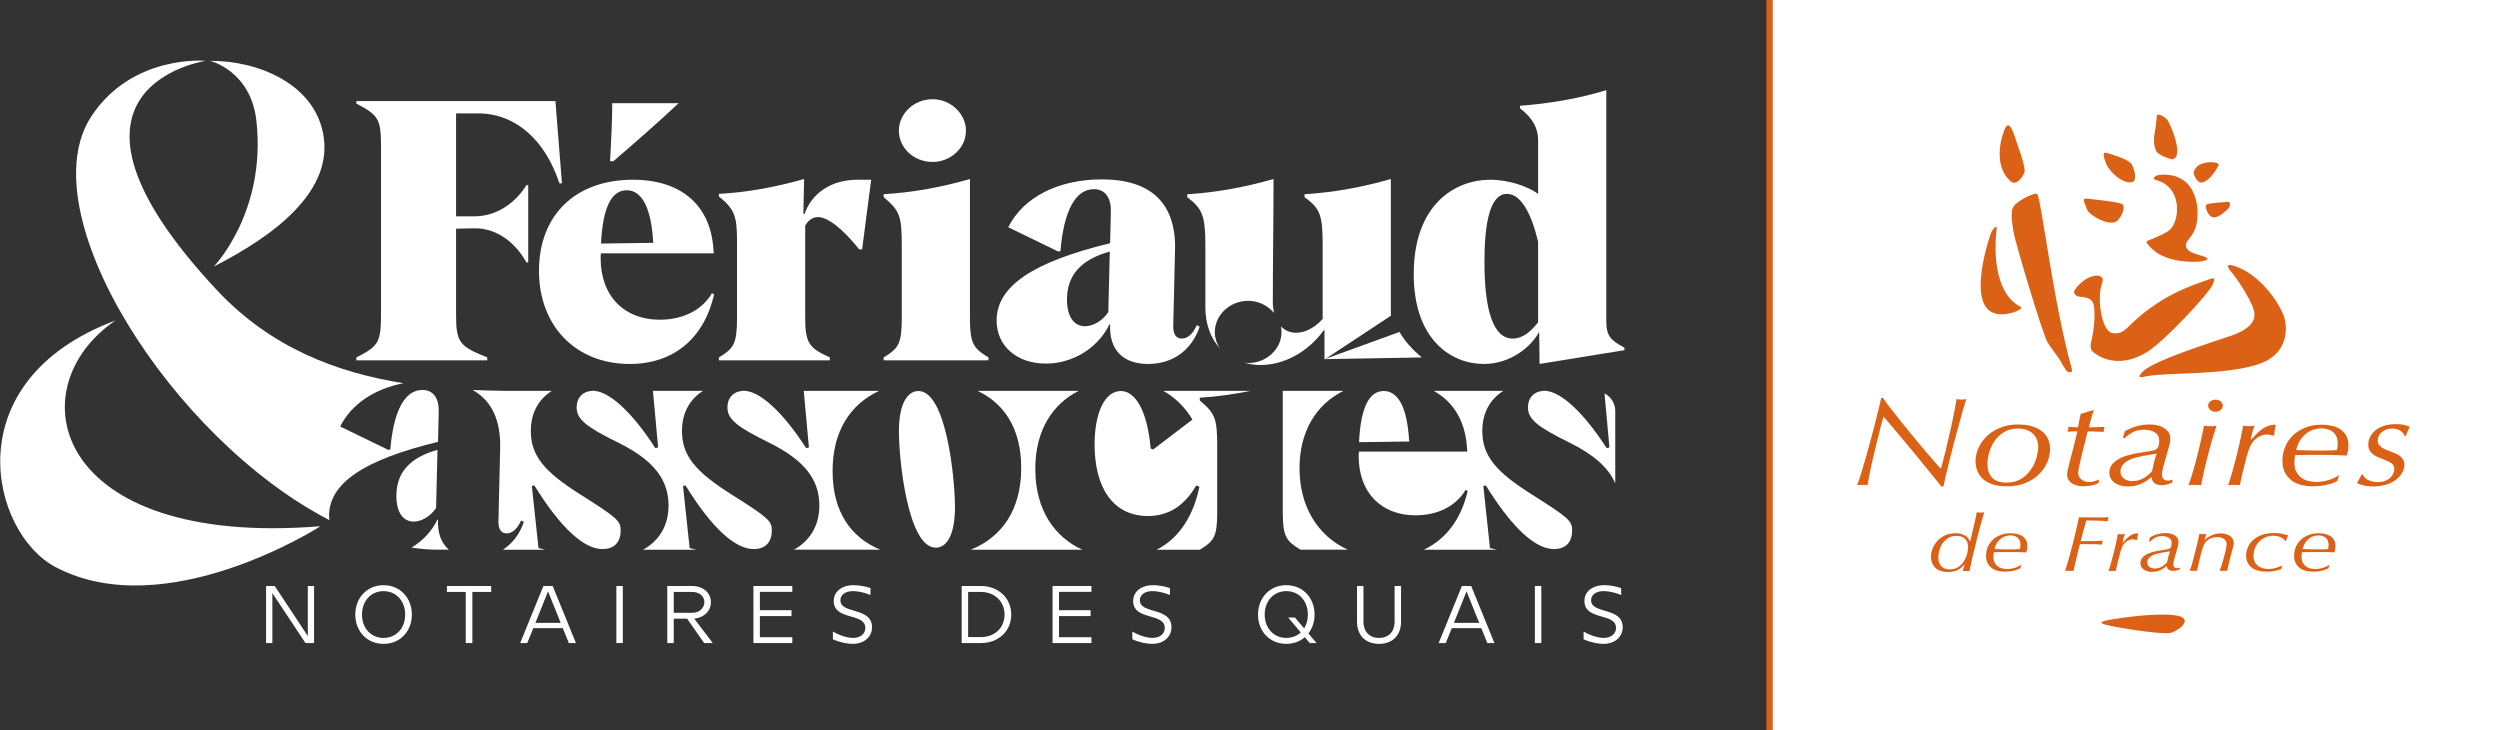 <svg width="580" height="169.45" version="1.1" viewBox="0 0 580 169.45" xmlns="http://www.w3.org/2000/svg"><rect x="0" y="0" width="580" height="169.45" fill="#333333" stroke="none"/><defs><clipPath id="clipPath4262"><path d="m0 0h2500.2v10008h-2500.2z"/></clipPath></defs><path transform="translate(671.28 -504.85)" d="m-260.73 504.85h169.45v169.45h-169.45z" fill="#fff"/><g transform="matrix(.743 0 0 -.743 410.55 169.45)"><path d="m0 0v228.07" fill="none" stroke="#db6116" stroke-miterlimit="10" stroke-width="1.966"/></g><g transform="matrix(.743 0 0 -.743 -1018.6 214.87)"><g clip-path="url(#clipPath4262)"><g transform="translate(1998.6 232.69)"><path d="m0 0c-5.1 4.78-3.091 12.889-1.693 16.202 0.881 2.094 1.96 1.377 3.149-2.411 0.725-2.316 3.689-9.855 2.943-11.331-0.746-1.48-2.55-4.194-4.399-2.46" fill="#db6116"/></g><g transform="translate(2018.8 198.7)"><path d="m0 0c-0.542-0.812-0.135-1.623 0.947-2.029 1.078-0.406 4.05 0.139 4.862-2.431 0.812-2.567 0-9.187-0.676-11.619-0.677-2.431 0.315-3.173 0.947-3.648 2.701-2.021 8.375-4.457 16.21 0.139 5.3 3.104 19.587 18.37 20.805 21.343 0.984 2.406 0.152 1.972-1.619 1.353-5.404-1.894-15.144-4.985-24.996-14.861-1.763-1.772-3.115-2.013-4.727-1.759-3.529 0.565-4.87 11.073-3.341 15.275 0.566 1.554 0.234 2.095-0.41 2.431-0.467 0.25-0.93 0.447-2.599-8e-3 -3.296-0.894-5.403-4.186-5.403-4.186" fill="#db6116"/></g><g transform="translate(2036.6 237.8)"><path d="m0 0c-0.82 1.55-5.571 3.001-7.859 3.64-1.693 0.476-0.734-1.853-0.176-3.32 1.033-2.743 5.465-6.535 8.142-5.785 1.513 0.423 0.856 3.641-0.107 5.465" fill="#db6116"/></g><g transform="translate(2033.3 225.61)"><path d="m0 0c-2.116 0.726-8.544 1.263-10.659 1.554-1.956 0.27-0.594-1.611-0.029-3.399 0.549-1.713 6.904-5.456 9.327-3.603 1.365 1.045 3.095 4.854 1.361 5.448" fill="#db6116"/></g><g transform="translate(2060.1 225.43)"><path d="m0 0c1.246 0.422 5.083 0.594 6.342 0.73 1.164 0.123 0.943-1.517 0.115-2.276-1.714-1.57-3.977-3.443-5.481-2.136-0.849 0.738-1.997 3.333-0.976 3.682" fill="#db6116"/></g><g transform="translate(2048.9 239.48)"><path d="M 0,0 C 0.692,-0.135 1.574,0.418 1.763,1.484 2.357,4.866 -0.017,10.011 -0.947,11.832 -1.73,13.365 -4.46,14.5 -4.51,13.549 -4.764,8.658 -6.228,5.977 -4.723,2.615 -4.039,1.091 0,0 0,0" fill="#db6116"/></g><g transform="translate(1999.5 191.62)"><path d="m0 0c1.328 0.381 3.156 1.398 2.415 1.75-6.072 2.85-8.946 12.209-7.54 24.524 0.156 1.337-1.303-0.221-1.828-1.644-0.369-1.004-10.27-29.591 6.953-24.63" fill="#db6116"/></g><g transform="translate(2067.8 204.08)"><path d="m0 0c1.959-2.259 6.924-9.88 7.088-12.811 0.209-3.731-3.784-5.408-5.809-6.351-2.029-0.947-24.86-7.703-28.911-11.618-2.824-2.73 0.095-1.718 1.439-1.521 6.133 1.119 24.274 0.23 34.494 3.682 9.999 3.378 8.954 12.073 7.97 14.996-1.086 3.23-6.764 12.807-15.398 15.673-3.005 0.996-2.21-0.513-0.873-2.05" fill="#db6116"/></g><g transform="translate(2043 211.4)"><path d="m0 0c-1.021 0.968-2.296 2.267-1.644 2.546 1.312 0.566 5.887 2.267 7.236 3.616 3.062 3.07 3.771 13.369-4.567 15.443-1.058 0.262-0.611 1.492 1.664 1.627 11.623 0.685 12.377-11.532 10.848-16.369-1.144-3.624-3.792-4.379-2.866-6.457 0.882-1.976 5.186-2.222 6.412-3.202 0.529-0.422-0.562-0.877-2.091-1.07-1.529-0.189-10.319-0.57-14.992 3.866" fill="#db6116"/></g><g transform="translate(2016.5 173.15)"><path d="m0 0c-0.685 0.34-1.722 2.775-2.796 4.272-0.787 1.094-2.636 3.595-3.456 4.936-1.517 2.476-9.942 30.739-10.573 34.272-0.558 3.104-0.98 6.543-0.062 8.048 1.112 1.816 6.986 4.751 7.482 3.849 1.39-2.513 4.891-33.534 10.823-54.824 0.25-0.893-0.939-0.791-1.418-0.553" fill="#db6116"/></g><g transform="translate(2055.9 235.1)"><path d="m0 0c-0.14 0.701 0.926 2.3 1.984 2.735 1.558 0.643 2.804 0.733 3.583 0.709 1.484-0.054 2.566-0.345 2.14-1.12-0.484-0.881-2.484-4.472-4.837-5.153-1.78-0.516-2.767 2.3-2.87 2.829" fill="#db6116"/></g><g transform="translate(1961 162.02)"><path d="m0 0c0.963-1.259 2.05-2.644 3.263-4.153 1.214-1.509 2.485-3.071 3.809-4.686 1.324-1.611 2.587-3.124 3.783-4.526 1.198-1.406 2.255-2.632 3.17-3.681 0.914-1.05 1.561-1.759 1.939-2.124 0.127 0.418 0.315 1.095 0.566 2.025 0.254 0.931 0.529 2.021 0.827 3.268 0.3 1.246 0.624 2.599 0.972 4.054 0.345 1.46 0.677 2.919 0.992 4.391 0.316 1.468 0.607 2.894 0.878 4.272 0.266 1.377 0.479 2.615 0.635 3.718 0.222-0.049 0.48-0.09 0.779-0.115 0.304-0.028 0.595-0.041 0.877-0.041 0.316 0 0.566 0.013 0.759 0.041 0.188 0.025 0.41 0.066 0.66 0.115-0.283-0.84-0.648-2.013-1.087-3.521-0.442-1.509-0.905-3.178-1.393-5.002-0.492-1.82-0.997-3.718-1.517-5.686-0.521-1.968-0.993-3.825-1.419-5.571-0.426-1.747-0.795-3.292-1.111-4.645s-0.52-2.304-0.615-2.854h-0.664c-0.25 0.316-0.824 1.029-1.726 2.144-0.898 1.116-1.96 2.427-3.189 3.936-1.23 1.513-2.55 3.116-3.952 4.825-1.403 1.706-2.735 3.305-3.997 4.801-1.263 1.496-2.366 2.8-3.309 3.919-0.947 1.111-1.578 1.841-1.894 2.185-0.221-0.762-0.488-1.746-0.803-2.956-0.316-1.205-0.648-2.504-0.992-3.894-0.349-1.394-0.693-2.825-1.042-4.292-0.348-1.472-0.668-2.874-0.971-4.211-0.3-1.34-0.55-2.542-0.755-3.603-0.204-1.062-0.34-1.87-0.401-2.419-0.255 0.025-0.505 0.037-0.759 0.037h-1.681c-0.299 0-0.574-0.012-0.824-0.037 0.345 0.836 0.754 2.017 1.23 3.542 0.472 1.521 0.968 3.202 1.488 5.038 0.521 1.837 1.041 3.727 1.562 5.67 0.521 1.939 1 3.776 1.443 5.51 0.439 1.73 0.82 3.259 1.136 4.583 0.315 1.329 0.533 2.28 0.66 2.858h0.57c0.438-0.685 1.14-1.656 2.103-2.915" fill="#db6116"/></g><g transform="translate(1988.7 149.32)"><path d="m0 0c0.615 1.365 1.492 2.595 2.624 3.681 1.135 1.091 2.525 1.972 4.165 2.641 1.64 0.668 3.472 1.004 5.489 1.004 1.862 0 3.44-0.217 4.735-0.652 1.292-0.43 2.333-1.004 3.12-1.709 0.791-0.714 1.357-1.526 1.706-2.444 0.348-0.918 0.52-1.877 0.52-2.874 0-1.447-0.316-2.869-0.947-4.276-0.631-1.402-1.529-2.656-2.697-3.759-1.165-1.103-2.57-1.976-4.211-2.62-1.639-0.643-3.488-0.963-5.538-0.963-1.956 0-3.571 0.238-4.85 0.709-1.279 0.472-2.287 1.095-3.03 1.87-0.742 0.775-1.258 1.627-1.562 2.558-0.299 0.935-0.446 1.82-0.446 2.66 0 1.419 0.307 2.809 0.922 4.174m4.198-9.204c0.935-1.078 2.472-1.615 4.624-1.615 1.8 0 3.317 0.402 4.551 1.201 1.234 0.8 2.242 1.779 3.034 2.931 0.791 1.156 1.361 2.374 1.709 3.661 0.344 1.288 0.521 2.415 0.521 3.387 0 0.811-0.136 1.566-0.402 2.263-0.271 0.692-0.672 1.299-1.209 1.808-0.537 0.512-1.201 0.914-1.993 1.201-0.791 0.291-1.693 0.434-2.701 0.434-1.71 0-3.169-0.381-4.387-1.14-1.217-0.762-2.206-1.701-2.964-2.816s-1.312-2.32-1.66-3.62c-0.349-1.299-0.521-2.501-0.521-3.603 0-1.652 0.468-3.018 1.398-4.092" fill="#db6116"/></g><g transform="translate(2023.9 158.48)"><path d="m0 0c-0.238-0.898-0.48-1.804-0.734-2.726 0.726 0 1.521 0.02 2.39 0.057 0.865 0.041 1.71 0.074 2.53 0.098-0.189-0.537-0.283-1.061-0.283-1.57-0.82 0.025-1.681 0.058-2.579 0.099-0.898 0.037-1.709 0.057-2.435 0.057l-1.845-7.412c-0.094-0.422-0.205-0.885-0.332-1.402-0.127-0.513-0.246-1.017-0.357-1.517-0.11-0.5-0.205-0.98-0.283-1.439-0.077-0.459-0.118-0.844-0.118-1.16 0-0.529 0.11-0.976 0.332-1.341 0.221-0.369 0.496-0.664 0.828-0.889 0.332-0.222 0.693-0.386 1.086-0.492 0.398-0.107 0.767-0.156 1.115-0.156 0.533 0 1.07 0.07 1.607 0.213 0.533 0.148 1.042 0.336 1.513 0.574l-0.094-1.025c-0.632-0.418-1.394-0.709-2.296-0.865-0.898-0.156-1.742-0.238-2.529-0.238-0.599 0-1.206 0.074-1.812 0.218-0.611 0.143-1.152 0.361-1.62 0.652-0.467 0.287-0.849 0.664-1.144 1.123-0.299 0.459-0.446 0.992-0.446 1.595 0 0.524 0.069 1.078 0.213 1.656 0.139 0.578 0.291 1.197 0.446 1.853 0.345 1.34 0.628 2.431 0.845 3.271 0.221 0.841 0.418 1.595 0.59 2.267 0.173 0.669 0.337 1.341 0.493 2.009 0.159 0.673 0.36 1.505 0.614 2.505-0.443 0-0.934-8e-3 -1.484-0.025-0.549-0.02-1.09-0.045-1.623-0.081 0.094 0.209 0.164 0.418 0.209 0.623 0.049 0.209 0.074 0.508 0.074 0.897 0.496-0.024 1.021-0.057 1.566-0.098 0.545-0.037 1.021-0.057 1.426-0.057l0.849 4.19 4.116 1.262c-0.316-0.922-0.59-1.828-0.828-2.726" fill="#db6116"/></g><g transform="translate(2038.1 156.11)"><path d="m0 0c1.242 0.357 2.574 0.533 3.993 0.533 1.98 0 3.562-0.406 4.743-1.222 1.181-0.811 1.775-1.861 1.775-3.148 0-0.549-0.073-1.115-0.217-1.694-0.139-0.573-0.258-1.037-0.353-1.377l-1.369-4.8c-0.25-0.841-0.426-1.534-0.521-2.087-0.094-0.549-0.139-1.021-0.139-1.414 0-0.476 0.148-0.886 0.447-1.243 0.299-0.352 0.766-0.529 1.394-0.529 0.283 0 0.529 0.029 0.734 0.091 0.204 0.061 0.385 0.143 0.541 0.242l0.238-0.837c-0.537-0.291-1.087-0.516-1.657-0.672-0.566-0.16-1.176-0.242-1.84-0.242-0.976 0-1.722 0.221-2.243 0.656-0.521 0.434-0.812 1.062-0.873 1.882-0.947-0.841-2.026-1.546-3.235-2.108-1.213-0.565-2.591-0.848-4.136-0.848-0.693 0-1.382 0.078-2.079 0.237-0.693 0.156-1.311 0.411-1.865 0.767-0.549 0.353-1 0.8-1.345 1.341-0.344 0.537-0.52 1.148-0.52 1.832 0 1.259 0.393 2.28 1.184 3.071 0.787 0.787 1.735 1.41 2.842 1.869 1.102 0.46 2.238 0.8 3.406 1.025 1.169 0.222 2.116 0.402 2.841 0.533 0.631 0.103 1.308 0.201 2.034 0.295 0.725 0.09 1.311 0.213 1.754 0.373 0.66 0.234 1.078 0.644 1.255 1.222 0.172 0.578 0.258 1.14 0.258 1.693 0 1.181-0.455 2.054-1.373 2.62-0.915 0.562-2.038 0.844-3.362 0.844-1.328 0-2.456-0.241-3.39-0.725-0.931-0.484-1.825-1.107-2.677-1.866h-0.566l0.66 2.128c1.197 0.685 2.419 1.201 3.661 1.558m-3.956-16.374c0.738-0.512 1.595-0.767 2.57-0.767 1.32 0 2.501 0.304 3.538 0.907 1.037 0.602 1.919 1.336 2.644 2.201 0.189 0.914 0.394 1.824 0.611 2.73 0.221 0.902 0.488 1.813 0.804 2.731-0.722-0.131-1.431-0.25-2.124-0.353-0.693-0.106-1.398-0.221-2.124-0.352-0.787-0.16-1.594-0.349-2.431-0.57-0.832-0.226-1.586-0.525-2.262-0.906-0.677-0.382-1.234-0.845-1.673-1.394-0.443-0.55-0.66-1.218-0.66-2.005 0-0.972 0.369-1.709 1.107-2.222" fill="#db6116"/></g><g transform="translate(2062.4 154.31)"><path d="m0 0c-0.271-0.882-0.57-1.882-0.898-3.013-0.332-1.128-0.664-2.329-0.992-3.604-0.332-1.275-0.648-2.525-0.947-3.759s-0.57-2.403-0.804-3.505c-0.237-1.103-0.405-2.009-0.496-2.718-0.348 0.037-0.713 0.053-1.09 0.053h-2.103c-0.304 0-0.578-0.016-0.828-0.053 0.344 0.84 0.709 1.865 1.086 3.07 0.377 1.21 0.742 2.468 1.087 3.78 0.348 1.316 0.68 2.616 0.996 3.899 0.315 1.287 0.59 2.468 0.828 3.546 0.233 1.078 0.43 1.996 0.59 2.759 0.156 0.758 0.25 1.259 0.283 1.492 0.631-0.102 1.291-0.155 1.988-0.155 0.787 0 1.435 0.053 1.94 0.155-0.161-0.418-0.374-1.07-0.64-1.947m-1.312 9.54c0.447 0.369 0.984 0.553 1.619 0.553 0.631 0 1.169-0.184 1.615-0.553 0.443-0.365 0.665-0.812 0.665-1.337s-0.222-0.967-0.665-1.336c-0.446-0.369-0.984-0.55-1.615-0.55-0.635 0-1.172 0.181-1.619 0.55-0.443 0.369-0.664 0.811-0.664 1.336s0.221 0.972 0.664 1.337" fill="#db6116"/></g><g transform="translate(2079.8 153.39)"><path d="m0 0c-0.315 0.078-0.66 0.119-1.041 0.119-1.103 0-2.181-0.39-3.239-1.16-1.057-0.775-1.853-1.948-2.39-3.526-0.061-0.102-0.164-0.406-0.308-0.902-0.143-0.5-0.307-1.099-0.496-1.791-0.188-0.697-0.385-1.46-0.59-2.284-0.205-0.828-0.402-1.636-0.594-2.423-0.189-0.787-0.353-1.512-0.496-2.181-0.14-0.672-0.242-1.176-0.308-1.517-0.25 0.033-0.52 0.054-0.803 0.054h-1.964c-0.328 0-0.635-0.021-0.918-0.054 0.188 0.447 0.422 1.136 0.705 2.071 0.287 0.93 0.586 1.976 0.901 3.132 0.316 1.156 0.64 2.378 0.968 3.665 0.332 1.287 0.632 2.533 0.898 3.743 0.271 1.209 0.512 2.333 0.734 3.37 0.221 1.037 0.381 1.898 0.475 2.582 0.251-0.053 0.542-0.09 0.874-0.118 0.332-0.025 0.655-0.037 0.971-0.037 0.693 0 1.275 0.049 1.751 0.155-0.066-0.159-0.152-0.389-0.263-0.692-0.11-0.304-0.229-0.652-0.352-1.046-0.127-0.393-0.246-0.812-0.357-1.246-0.111-0.435-0.197-0.861-0.258-1.283h0.233c0.505 0.525 1.017 1.062 1.538 1.615 0.52 0.549 1.074 1.041 1.656 1.476 0.582 0.434 1.238 0.787 1.964 1.066 0.726 0.275 1.545 0.397 2.459 0.373-0.159-0.66-0.278-1.234-0.356-1.718-0.078-0.488-0.115-0.984-0.115-1.484l-0.426-0.197c-0.254 0.082-0.537 0.16-0.853 0.238" fill="#db6116"/></g><g transform="translate(2097 137.72)"><path d="m0 0c-1.308-0.25-2.636-0.373-3.989-0.373-1.009 0-2.062 0.111-3.165 0.336-1.103 0.221-2.116 0.644-3.046 1.259-0.931 0.619-1.693 1.447-2.292 2.484-0.598 1.041-0.898 2.349-0.898 3.928 0 1.549 0.291 3.009 0.878 4.374 0.582 1.369 1.406 2.558 2.48 3.57 1.07 1.013 2.357 1.812 3.854 2.407 1.496 0.59 3.144 0.885 4.94 0.885 1.131 0 2.205-0.11 3.214-0.336 1.004-0.221 1.906-0.59 2.693-1.103 0.788-0.512 1.407-1.18 1.866-2.008 0.459-0.824 0.684-1.829 0.684-3.009 0-0.738-0.061-1.37-0.188-1.894-0.123-0.525-0.234-0.956-0.328-1.3-0.661 0.029-1.255 0.057-1.788 0.086-0.537 0.029-1.061 0.049-1.578 0.061-0.521 0.017-1.062 0.029-1.628 0.041-0.565 0.017-1.209 0.025-1.931 0.025h-4.944c-0.75 0-1.504-0.012-2.259-0.028-0.754-0.017-1.414-0.025-1.975-0.025-0.075-0.263-0.132-0.578-0.185-0.947s-0.078-0.812-0.078-1.337c0-1.287 0.234-2.324 0.705-3.115 0.472-0.787 1.041-1.402 1.718-1.849s1.414-0.75 2.214-0.906c0.799-0.16 1.529-0.238 2.189-0.238 0.91 0 1.734 0.078 2.472 0.23 0.738 0.151 1.398 0.332 1.98 0.537 0.578 0.204 1.082 0.426 1.505 0.668 0.422 0.242 0.775 0.442 1.057 0.594h0.144l-0.615-1.775c-1.164-0.578-2.398-0.992-3.706-1.242m-3.325 17.423c-0.775-0.196-1.533-0.549-2.271-1.058-0.742-0.508-1.427-1.197-2.058-2.07-0.632-0.873-1.119-1.988-1.468-3.341 0.98-0.053 2.05-0.094 3.218-0.119 1.165-0.029 2.239-0.041 3.215-0.041h1.516c0.787 0 1.624 8e-3 2.505 0.021 0.881 0.012 1.64 0.057 2.272 0.139 0.057 0.234 0.114 0.513 0.171 0.84 0.062 0.324 0.091 0.751 0.091 1.271 0 0.857-0.148 1.587-0.439 2.19-0.291 0.598-0.684 1.078-1.173 1.447-0.487 0.365-1.032 0.623-1.631 0.779-0.599 0.155-1.213 0.238-1.845 0.238-0.631 0-1.332-0.099-2.103-0.296" fill="#db6116"/></g><g transform="translate(2120.3 154.78)"><path d="m0 0c-0.713 0.406-1.525 0.611-2.439 0.611-0.697 0-1.32-0.111-1.874-0.332-0.553-0.226-1.029-0.513-1.422-0.865-0.394-0.353-0.697-0.755-0.902-1.197-0.205-0.447-0.308-0.89-0.308-1.333 0-0.471 0.111-0.885 0.332-1.238 0.222-0.352 0.521-0.66 0.902-0.922 0.378-0.263 0.812-0.496 1.3-0.705 0.492-0.213 1.004-0.406 1.541-0.591 0.504-0.184 1.009-0.385 1.517-0.606 0.504-0.226 0.963-0.492 1.374-0.808 0.409-0.312 0.741-0.693 0.992-1.136 0.254-0.446 0.381-0.983 0.381-1.611 0-0.914-0.254-1.783-0.759-2.607-0.504-0.824-1.193-1.55-2.062-2.181-0.865-0.627-1.894-1.111-3.078-1.451-1.185-0.34-2.469-0.509-3.858-0.509-0.98 0-1.87 0.082-2.673 0.246-0.804 0.168-1.615 0.443-2.435 0.829 0.344 0.483 0.647 0.971 0.897 1.471 0.255 0.496 0.46 0.89 0.616 1.181h0.332c0.348-0.787 0.955-1.378 1.82-1.771 0.865-0.398 1.82-0.59 2.861-0.59 0.923 0 1.706 0.126 2.358 0.389 0.651 0.262 1.184 0.59 1.594 0.984 0.414 0.389 0.726 0.828 0.931 1.312 0.205 0.483 0.307 0.934 0.307 1.353 0 0.84-0.315 1.467-0.947 1.885-0.635 0.419-1.586 0.865-2.853 1.333-0.508 0.184-1.021 0.393-1.546 0.631-0.52 0.234-0.992 0.521-1.401 0.861-0.411 0.34-0.747 0.754-0.997 1.238-0.254 0.484-0.381 1.078-0.381 1.784 0 0.68 0.156 1.385 0.471 2.119 0.32 0.734 0.816 1.414 1.497 2.041 0.676 0.628 1.57 1.144 2.677 1.55 1.103 0.406 2.447 0.607 4.026 0.607 0.852 0 1.594-0.062 2.23-0.184 0.631-0.123 1.324-0.337 2.078-0.64-0.471-0.91-0.779-1.55-0.922-1.915-0.139-0.368-0.242-0.684-0.308-0.947h-0.422c-0.254 0.734-0.734 1.308-1.447 1.714" fill="#db6116"/></g><g transform="translate(1983.6 112.18)"><path d="m0 0c-0.316-0.295-0.681-0.566-1.091-0.812-0.414-0.246-0.897-0.438-1.447-0.582-0.553-0.135-1.18-0.209-1.89-0.209-0.885 0-1.664 0.123-2.332 0.361-0.669 0.237-1.226 0.578-1.669 1.021-0.443 0.446-0.771 0.955-0.988 1.533-0.217 0.574-0.324 1.18-0.324 1.824 0 0.771 0.156 1.591 0.471 2.456 0.316 0.861 0.792 1.66 1.432 2.39 0.639 0.734 1.442 1.336 2.406 1.816 0.963 0.475 2.095 0.713 3.394 0.713 0.788 0 1.443-0.09 1.964-0.274 0.521-0.181 0.955-0.402 1.3-0.656 0.344-0.259 0.607-0.525 0.783-0.808s0.315-0.521 0.414-0.721h0.119c0.352 1.578 0.717 3.136 1.09 4.681 0.373 1.542 0.689 2.985 0.947 4.333 0.291-0.069 0.685-0.106 1.177-0.106 0.475 0 0.857 0.037 1.152 0.106-0.431-1.463-0.808-2.758-1.119-3.882-0.316-1.127-0.603-2.201-0.857-3.23-0.259-1.025-0.513-2.067-0.767-3.116-0.258-1.054-0.545-2.23-0.857-3.526-0.16-0.606-0.324-1.328-0.504-2.156-0.176-0.832-0.345-1.648-0.5-2.456-0.139 0.017-0.275 0.025-0.414 0.025h-1.226c-0.168 0-0.328-8e-3 -0.488-0.025l0.652 2.136c-0.238-0.262-0.513-0.541-0.828-0.836m-6.506 0.197c0.619-0.64 1.5-0.96 2.644-0.96 1.119 0 2.046 0.267 2.776 0.796 0.725 0.533 1.312 1.172 1.754 1.918 0.443 0.747 0.754 1.521 0.931 2.317 0.176 0.795 0.266 1.471 0.266 2.017 0 0.25-0.032 0.565-0.102 0.947-0.07 0.381-0.234 0.754-0.488 1.119-0.254 0.369-0.619 0.68-1.095 0.934-0.471 0.259-1.111 0.39-1.918 0.39-1.14 0-2.079-0.262-2.817-0.775-0.737-0.512-1.324-1.131-1.758-1.853-0.435-0.725-0.73-1.464-0.886-2.218s-0.234-1.373-0.234-1.857c0-1.209 0.308-2.136 0.927-2.775" fill="#db6116"/></g><g transform="translate(1999.4 110.92)"><path d="m0 0c-0.812-0.156-1.64-0.234-2.484-0.234-0.627 0-1.284 0.07-1.972 0.209-0.685 0.14-1.316 0.402-1.894 0.787-0.578 0.386-1.054 0.902-1.427 1.55s-0.557 1.464-0.557 2.452c0 0.967 0.18 1.877 0.545 2.73s0.881 1.595 1.554 2.226c0.672 0.631 1.476 1.132 2.41 1.5 0.939 0.37 1.968 0.554 3.091 0.554 0.71 0 1.382-0.07 2.013-0.205 0.632-0.139 1.193-0.369 1.685-0.685 0.496-0.319 0.886-0.733 1.169-1.246 0.286-0.512 0.43-1.131 0.43-1.865 0-0.455-0.037-0.845-0.119-1.173-0.078-0.324-0.148-0.59-0.205-0.803-0.414 0.012-0.791 0.028-1.123 0.041-0.336 0.016-0.664 0.024-0.992 0.033-0.324 4e-3 -0.665 0.012-1.021 0.02-0.353 8e-3 -0.758 0.012-1.209 0.012h-3.104c-0.476 0-0.947-0.012-1.418-0.028-0.476-0.017-0.89-0.025-1.243-0.025-0.045-0.164-0.082-0.361-0.11-0.59-0.033-0.23-0.049-0.513-0.049-0.841 0-0.803 0.147-1.451 0.443-1.943 0.295-0.492 0.651-0.877 1.073-1.156 0.423-0.279 0.882-0.467 1.386-0.566 0.496-0.098 0.955-0.147 1.365-0.147 0.57 0 1.087 0.045 1.546 0.143 0.463 0.094 0.873 0.209 1.238 0.336 0.361 0.132 0.676 0.271 0.943 0.423 0.262 0.151 0.484 0.278 0.66 0.373h0.09l-0.406-1.107c-0.725-0.361-1.492-0.619-2.308-0.775m-2.07 10.909c-0.48-0.123-0.955-0.344-1.414-0.664-0.464-0.32-0.894-0.75-1.288-1.3-0.394-0.549-0.697-1.25-0.914-2.099 0.611-0.037 1.279-0.061 2.009-0.078 0.725-0.02 1.398-0.028 2.009-0.028h0.942c0.493 0 1.013 4e-3 1.567 0.016 0.549 4e-3 1.02 0.037 1.414 0.09 0.037 0.148 0.07 0.324 0.106 0.529 0.034 0.201 0.054 0.468 0.054 0.795 0 0.542-0.09 1.001-0.271 1.378-0.18 0.373-0.426 0.676-0.729 0.906-0.304 0.229-0.644 0.393-1.017 0.492-0.377 0.098-0.759 0.148-1.152 0.148-0.394 0-0.832-0.062-1.316-0.185" fill="#db6116"/></g><g transform="translate(2019.8 117.03)"><path d="m0 0c-0.168-0.668-0.324-1.324-0.471-1.96-0.148-0.639-0.296-1.287-0.443-1.951-0.148-0.66-0.312-1.386-0.488-2.169h-2.628c0.373 1.144 0.767 2.46 1.181 3.948s0.816 3.001 1.209 4.538c0.394 1.538 0.759 3.026 1.095 4.465 0.332 1.439 0.61 2.697 0.824 3.775 1.004-0.016 1.959-0.032 2.866-0.04 0.905-9e-3 1.701-0.013 2.39-0.013 0.75 0 1.5 4e-3 2.258 0.013 0.759 8e-3 1.345 0.024 1.759 0.04-0.098-0.258-0.172-0.463-0.221-0.623-0.049-0.159-0.066-0.381-0.045-0.668-0.414 0.066-0.919 0.119-1.509 0.16-0.586 0.041-1.193 0.07-1.812 0.086-0.619 0.017-1.23 0.029-1.833 0.037-0.598 8e-3 -1.114 0.012-1.549 0.012-0.394-1.344-0.734-2.533-1.017-3.562-0.287-1.029-0.537-1.993-0.754-2.886h3.484c0.591 0 1.222 0.016 1.891 0.053 0.667 0.033 1.18 0.066 1.533 0.102-0.099-0.245-0.168-0.455-0.205-0.627-0.041-0.176-0.062-0.385-0.062-0.631-0.689 0.07-1.381 0.115-2.078 0.131-0.701 0.017-1.394 0.025-2.083 0.025h-2.714c-0.217-0.833-0.41-1.583-0.578-2.255" fill="#db6116"/></g><g transform="translate(2037.5 120.71)"><path d="m0 0c-0.197 0.049-0.415 0.074-0.648 0.074-0.689 0-1.365-0.242-2.025-0.726-0.656-0.483-1.156-1.217-1.488-2.201-0.041-0.066-0.103-0.254-0.193-0.566s-0.193-0.681-0.312-1.115c-0.114-0.435-0.242-0.91-0.369-1.427-0.127-0.516-0.25-1.021-0.368-1.513-0.115-0.492-0.222-0.947-0.308-1.365-0.09-0.418-0.156-0.734-0.193-0.947h-2.304c0.119 0.279 0.267 0.705 0.443 1.287 0.176 0.579 0.365 1.23 0.562 1.948 0.197 0.717 0.397 1.476 0.606 2.279 0.205 0.8 0.394 1.574 0.562 2.325 0.164 0.75 0.316 1.451 0.455 2.094 0.14 0.644 0.238 1.181 0.295 1.603 0.156-0.032 0.341-0.057 0.546-0.073 0.209-0.017 0.409-0.025 0.606-0.025 0.431 0 0.796 0.033 1.091 0.098-0.037-0.094-0.09-0.237-0.16-0.422-0.07-0.184-0.144-0.401-0.221-0.643-0.078-0.242-0.152-0.497-0.222-0.763-0.069-0.266-0.123-0.529-0.164-0.787h0.148c0.315 0.328 0.635 0.664 0.959 1.009 0.324 0.344 0.668 0.651 1.033 0.922 0.365 0.27 0.775 0.492 1.226 0.664s0.964 0.25 1.537 0.234c-0.098-0.41-0.172-0.767-0.221-1.07-0.049-0.3-0.074-0.607-0.074-0.919l-0.266-0.123c-0.16 0.05-0.337 0.099-0.533 0.148" fill="#db6116"/></g><g transform="translate(2044.6 122.41)"><path d="m0 0c0.779 0.221 1.611 0.332 2.497 0.332 1.238 0 2.23-0.254 2.968-0.762 0.738-0.509 1.107-1.165 1.107-1.968 0-0.349-0.046-0.701-0.132-1.062-0.09-0.361-0.164-0.648-0.221-0.861l-0.857-3.005c-0.16-0.525-0.266-0.959-0.328-1.304-0.057-0.348-0.086-0.643-0.086-0.889 0-0.295 0.094-0.554 0.279-0.775 0.189-0.222 0.48-0.332 0.873-0.332 0.176 0 0.328 0.02 0.46 0.057 0.127 0.037 0.237 0.086 0.336 0.148l0.147-0.5c-0.332-0.173-0.676-0.308-1.033-0.402-0.353-0.094-0.738-0.144-1.152-0.144-0.611 0-1.078 0.132-1.402 0.398-0.324 0.262-0.508 0.644-0.545 1.14-0.595-0.525-1.267-0.968-2.026-1.321-0.758-0.352-1.619-0.528-2.582-0.528-0.435 0-0.869 0.049-1.3 0.147-0.435 0.099-0.824 0.263-1.168 0.484-0.345 0.221-0.624 0.504-0.841 0.845-0.217 0.336-0.324 0.721-0.324 1.152 0 0.795 0.247 1.439 0.738 1.939 0.496 0.496 1.087 0.889 1.779 1.176 0.693 0.291 1.403 0.504 2.137 0.648 0.729 0.139 1.323 0.25 1.779 0.332 0.393 0.066 0.82 0.131 1.275 0.189 0.455 0.057 0.82 0.135 1.094 0.233 0.414 0.152 0.677 0.406 0.787 0.771 0.107 0.365 0.164 0.722 0.164 1.066 0 0.746-0.291 1.296-0.86 1.652-0.574 0.357-1.28 0.533-2.107 0.533-0.833 0-1.542-0.16-2.124-0.475-0.586-0.316-1.144-0.726-1.677-1.222h-0.357l0.414 1.332c0.746 0.431 1.509 0.755 2.288 0.976m-2.488-10.249c0.463-0.324 1-0.484 1.611-0.484 0.828 0 1.57 0.189 2.217 0.566 0.652 0.377 1.202 0.84 1.657 1.381 0.119 0.574 0.246 1.144 0.385 1.71 0.136 0.566 0.304 1.136 0.5 1.71-0.451-0.082-0.893-0.156-1.328-0.222-0.434-0.066-0.877-0.139-1.332-0.221-0.493-0.099-1.001-0.218-1.521-0.357-0.521-0.139-0.996-0.328-1.419-0.566-0.426-0.237-0.775-0.528-1.049-0.873-0.275-0.344-0.414-0.762-0.414-1.254 0-0.607 0.229-1.074 0.693-1.39" fill="#db6116"/></g><g transform="translate(2059.4 120.62)"><path d="m0 0c0.197 0.229 0.459 0.459 0.783 0.689 0.324 0.229 0.693 0.442 1.107 0.639s0.877 0.361 1.385 0.496c0.513 0.136 1.046 0.205 1.595 0.205 0.533 0 1.042-0.061 1.533-0.184 0.493-0.123 0.931-0.308 1.312-0.554 0.382-0.246 0.689-0.553 0.927-0.922 0.233-0.369 0.348-0.799 0.348-1.291 0-0.164-4e-3 -0.312-0.012-0.443-0.012-0.127-0.041-0.3-0.09-0.513-0.05-0.213-0.115-0.483-0.205-0.811-0.086-0.328-0.209-0.771-0.365-1.329-0.078-0.295-0.185-0.709-0.32-1.238-0.139-0.533-0.274-1.09-0.414-1.672-0.135-0.582-0.262-1.128-0.381-1.644-0.115-0.517-0.184-0.882-0.201-1.095h-2.427c0.078 0.131 0.189 0.402 0.324 0.812 0.139 0.41 0.291 0.873 0.459 1.398s0.336 1.09 0.5 1.697c0.168 0.607 0.324 1.189 0.459 1.755 0.14 0.565 0.25 1.086 0.341 1.562 0.09 0.475 0.131 0.852 0.131 1.131 0 0.377-0.082 0.697-0.25 0.968-0.168 0.27-0.39 0.496-0.664 0.676-0.275 0.18-0.586 0.316-0.931 0.406-0.344 0.09-0.705 0.135-1.078 0.135-0.234 0-0.55-0.033-0.943-0.098-0.394-0.066-0.803-0.193-1.226-0.381-0.422-0.189-0.828-0.456-1.209-0.8-0.385-0.344-0.685-0.791-0.902-1.349-0.119-0.278-0.246-0.651-0.381-1.119-0.14-0.467-0.283-0.971-0.431-1.521-0.148-0.549-0.291-1.111-0.426-1.685-0.14-0.574-0.263-1.111-0.369-1.611-0.111-0.5-0.205-0.926-0.283-1.287s-0.127-0.591-0.148-0.689h-2.271c0.136 0.328 0.299 0.804 0.488 1.435 0.184 0.627 0.377 1.316 0.574 2.07 0.197 0.75 0.398 1.529 0.607 2.337 0.204 0.808 0.397 1.578 0.574 2.312 0.176 0.738 0.332 1.402 0.459 2.001 0.127 0.594 0.221 1.054 0.278 1.381 0.296-0.065 0.652-0.098 1.062-0.098 0.181 0 0.365 8e-3 0.562 0.025 0.197 0.016 0.385 0.041 0.561 0.073l-0.561-1.82z" fill="#db6116"/></g><g transform="translate(2078.8 110.69)"><path d="m0 0c-0.906 0-1.755 0.09-2.554 0.271-0.796 0.18-1.492 0.479-2.079 0.897-0.59 0.419-1.054 0.947-1.389 1.587-0.337 0.64-0.505 1.398-0.505 2.267 0 0.771 0.156 1.57 0.476 2.398 0.316 0.829 0.824 1.587 1.521 2.28 0.697 0.688 1.598 1.254 2.701 1.697 1.099 0.443 2.427 0.664 3.985 0.664 1.062 0 1.964-0.086 2.702-0.258s1.332-0.332 1.783-0.48c-0.094-0.18-0.18-0.336-0.25-0.467s-0.127-0.258-0.176-0.381-0.099-0.263-0.148-0.406c-0.049-0.148-0.102-0.32-0.164-0.517h-0.176c-0.373 0.554-0.906 0.972-1.595 1.25-0.689 0.279-1.406 0.419-2.152 0.419-0.927 0-1.775-0.177-2.542-0.537-0.767-0.357-1.422-0.824-1.963-1.398-0.542-0.578-0.96-1.238-1.255-1.976s-0.443-1.501-0.443-2.28c0-0.877 0.164-1.59 0.488-2.144 0.324-0.553 0.73-0.98 1.21-1.279 0.483-0.299 0.996-0.504 1.537-0.611 0.541-0.106 1.016-0.155 1.43-0.155 0.513 0 0.989 0.041 1.432 0.127 0.442 0.086 0.844 0.188 1.196 0.303 0.353 0.119 0.664 0.234 0.931 0.34 0.262 0.111 0.476 0.197 0.636 0.259l0.147-0.05-0.414-1.033c-1.361-0.525-2.816-0.787-4.37-0.787" fill="#db6116"/></g><g transform="translate(2095.6 110.92)"><path d="m0 0c-0.812-0.156-1.64-0.234-2.484-0.234-0.628 0-1.284 0.07-1.973 0.209-0.684 0.14-1.315 0.402-1.894 0.787-0.578 0.386-1.053 0.902-1.426 1.55s-0.558 1.464-0.558 2.452c0 0.967 0.181 1.877 0.545 2.73 0.365 0.853 0.882 1.595 1.554 2.226 0.673 0.631 1.476 1.132 2.411 1.5 0.939 0.37 1.968 0.554 3.091 0.554 0.709 0 1.381-0.07 2.013-0.205 0.631-0.139 1.193-0.369 1.689-0.685 0.492-0.319 0.881-0.733 1.164-1.246 0.287-0.512 0.43-1.131 0.43-1.865 0-0.455-0.036-0.845-0.118-1.173-0.078-0.324-0.148-0.59-0.205-0.803-0.414 0.012-0.792 0.028-1.124 0.041-0.336 0.016-0.664 0.024-0.991 0.033-0.325 4e-3 -0.665 0.012-1.018 0.02-0.356 8e-3 -0.762 0.012-1.213 0.012h-3.103c-0.476 0-0.947-0.012-1.419-0.028-0.475-0.017-0.89-0.025-1.242-0.025-0.041-0.164-0.082-0.361-0.11-0.59-0.034-0.23-0.05-0.513-0.05-0.841 0-0.803 0.148-1.451 0.443-1.943s0.652-0.877 1.074-1.156 0.882-0.467 1.386-0.566c0.496-0.098 0.955-0.147 1.365-0.147 0.57 0 1.086 0.045 1.545 0.143 0.464 0.094 0.874 0.209 1.239 0.336 0.36 0.132 0.676 0.271 0.942 0.423 0.263 0.151 0.484 0.278 0.661 0.373h0.09l-0.406-1.107c-0.726-0.361-1.493-0.619-2.308-0.775m-2.071 10.909c-0.479-0.123-0.955-0.344-1.414-0.664-0.463-0.32-0.893-0.75-1.283-1.3-0.398-0.549-0.701-1.25-0.919-2.099 0.611-0.037 1.28-0.061 2.009-0.078 0.726-0.02 1.398-0.028 2.009-0.028h0.943c0.492 0 1.013 4e-3 1.566 0.016 0.55 4e-3 1.021 0.037 1.414 0.09 0.038 0.148 0.07 0.324 0.107 0.529 0.037 0.201 0.054 0.468 0.054 0.795 0 0.542-0.091 1.001-0.271 1.378-0.181 0.373-0.427 0.676-0.73 0.906-0.303 0.229-0.643 0.393-1.017 0.492-0.373 0.098-0.758 0.148-1.151 0.148-0.394 0-0.833-0.062-1.317-0.185" fill="#db6116"/></g><g transform="translate(2049 91.65)"><path d="m0 0c-2.038-0.795-15.177 1.299-18.501 1.996-4.071 0.853-4.498 1.284-1.284 1.923 3.87 0.779 15.755 2.394 21.314 1.431 4.932-0.861 1.91-4.013-1.529-5.35" fill="#db6116"/></g><g transform="translate(1407 189.14)"><path d="m0 0c-50.515-18.927-39.052-66.301-18.733-77.02 34.557-18.231 82.726 12.757 82.726 12.757-83.828-6.751-95.01 43.201-63.993 64.263" fill="#fff"/></g><g transform="translate(1482.2 177.59)"><path d="m0 0c6.679 3.398 7.699 4.529 7.699 13.138v52.989c0 8.492-1.02 9.623-7.699 13.133v0.793h62.161l2.037-25.701h-0.793c-4.302 13.134-13.359 21.852-25.475 21.852h-6.793v-32.156h5.661c6.906 0 12.794 4.075 16.304 9.738h0.567v-24.118h-0.567c-3.396 6.113-9.171 10.757-16.304 10.643l-5.661-0.113v-27.06c0-8.609 1.245-9.74 9.737-13.138v-0.905h-40.874z" fill="#fff"/></g><g transform="translate(1562.1 256.96)"><path d="m0 0h20.72c-6.793-6.34-13.246-12.001-20.381-18.116h-1.018c0.339 6.567 0.679 12.116 0.679 18.116m12.794-43.592c-0.566 10.869-3.51 16.419-8.265 16.419-4.756 0-7.473-5.323-8.039-16.645zm-35.667-8.719c0 17.325 11.324 28.42 29.327 28.42 15.851 0 24.342-8.718 25.135-21.739l0.114-1.245h-35.213c-0.113-0.566-0.113-1.02-0.113-1.472 0-12.003 7.473-19.249 18.455-19.249 7.359 0 13.248 3.057 16.305 8.266l0.679-0.339c-3.17-13.817-12.682-21.741-26.382-21.741-16.644 0-28.307 11.662-28.307 29.099" fill="#fff"/></g><g transform="translate(1595.4 177.59)"><path d="m0 0c4.643 2.83 5.661 4.189 5.661 12.345v24.004c0 7.812-0.793 9.964-5.661 13.925v0.793c8.832 0.454 17.889 2.151 26.607 4.643l-0.225-10.87 0.339-0.113c2.151 6.34 8.153 10.756 16.53 10.756h4.303l-2.83-21.739h-0.907c-5.095 6.34-9.736 10.077-12.907 10.077-1.698 0-3.169-1.132-3.962-2.717v-28.759c0-8.156 1.472-9.515 7.698-12.345v-0.905h-34.646z" fill="#fff"/></g><g transform="translate(1651.6 248.36)"><path d="m0 0c0 5.322 4.643 9.852 10.531 9.852 5.661 0 10.416-4.53 10.416-9.852s-4.755-9.737-10.416-9.737c-5.888 0-10.531 4.415-10.531 9.737m-4.754-70.769c4.642 2.831 5.66 4.189 5.66 12.345v22.419c0 9.397-0.566 10.983-5.66 15.285v0.905c9.397 0.567 18.342 2.264 26.947 4.756v-43.365c0-8.156 1.132-9.514 5.775-12.345v-0.904h-32.722z" fill="#fff"/></g><g transform="translate(1717 191.74)"><path d="m0 0 0.454 18.909c-8.949-2.49-13.365-7.36-13.365-14.945 0-5.209 2.04-8.38 5.663-8.38 2.492 0 5.436 1.699 7.248 4.416m0.564-3.849h-0.224c-3.625-7.476-11.552-12.229-19.816-12.229-9.059 0-15.399 5.433-15.399 13.474 0 10.643 11.208 18.23 35.439 24.118l0.227 9.85c0.114 4.075-1.585 7.019-5.32 7.019-5.777 0-9.4-6.906-10.42-19.361l-0.679-0.113-15.624 7.587c4.641 9.284 15.511 14.945 29.212 14.945 15.401 0 23.212-7.473 22.872-21.966l-0.564-24.005c0-2.376 0.904-3.738 2.716-3.738 1.813 0 3.512 1.587 4.643 4.192l0.905-0.454c-2.49-7.359-8.378-11.662-16.078-11.662-7.925 0-12.227 4.416-11.89 12.343" fill="#fff"/></g><g transform="translate(1851.2 188.57)"><path d="m0 0v25.136c-2.149 9.057-5.434 14.945-9.736 14.945-5.207 0-7.02-8.832-7.02-21.172 0-15.74 2.944-24.007 8.832-24.007 3.284 0 5.888 2.493 7.924 5.098m-38.835 15.059c0 21.512 12.68 29.438 23.892 29.438 5.887 0 11.889-2.152 14.943-4.416v16.757c0 3.397-1.358 6.681-5.661 9.964v0.793c8.946 0.679 18.004 2.151 26.95 4.87v-71.899c0-4.87 1.245-6.115 5.661-8.495v-0.791l-26.496-4.302-0.114 9.851h-0.113c-2.49-4.531-8.832-9.851-17.21-9.851-9.85 0-21.852 7.246-21.852 28.081" fill="#fff"/></g><g transform="translate(1469 106.22)"><path d="m0 0v-17.817h-2.697l-10.334 15.601v-15.601h-1.959v17.817h2.698l10.333-15.628v15.628z" fill="#fff"/></g><g transform="translate(1490.7 104.61)"><path d="m0 0c-3.997 0-6.746-3.131-6.746-7.33 0-4.172 2.749-7.28 6.746-7.28 3.995 0 6.744 3.108 6.744 7.28 0 4.199-2.749 7.33-6.744 7.33m8.83-7.33c0-5.217-3.665-9.136-8.83-9.136-5.167 0-8.832 3.919-8.832 9.136 0 5.244 3.665 9.189 8.832 9.189 5.165 0 8.83-3.945 8.83-9.189" fill="#fff"/></g><g transform="translate(1524.3 104.36)"><path d="m0 0h-5.879v-15.958h-2.062v15.958h-5.879v1.859h13.82z" fill="#fff"/></g><g transform="translate(1546 94.714)"><path d="m0 0-3.943 9.823-3.946-9.823zm0.663-1.656h-9.214l-1.883-4.656h-2.214l7.252 17.817h2.903l7.253-17.817h-2.215z" fill="#fff"/></g><path d="m1565.4 88.402h-2.011v17.817h2.011z" fill="#fff"/><g transform="translate(1581.3 97.845)"><path d="m0 0h5.751c2.266 0 3.818 1.452 3.818 3.358 0 1.809-1.552 3.157-3.818 3.157h-5.751zm4.174-1.833h-4.174v-7.61h-2.011v17.818h7.762c3.436 0 5.854-2.167 5.854-5.017 0-2.774-2.137-4.91-5.217-5.164l5.801-7.637h-2.696z" fill="#fff"/></g><g transform="translate(1608.2 104.38)"><path d="m0 0v-5.724h9.875v-1.833h-9.875v-6.592h10.129v-1.833h-12.14v17.818h12.14v-1.836z" fill="#fff"/></g><g transform="translate(1631 89.574)"><path d="m0 0v2.417c2.24-1.299 4.582-1.986 6.312-1.986 2.316 0 3.818 1.325 3.818 3.107 0 4.887-9.876 2.163-9.876 8.475 0 2.797 2.47 4.886 6.135 4.886 1.527 0 3.231-0.23 5.344-0.891v-2.163c-2.342 0.915-4.123 1.195-5.548 1.195-2.341 0-3.843-1.195-3.843-2.823 0-4.48 9.875-2.037 9.875-8.452 0-2.977-2.419-5.19-5.955-5.19-1.629 0-3.844 0.354-6.262 1.425" fill="#fff"/></g><g transform="translate(1684.6 97.31)"><path d="m0 0c0 4.149-3.183 7.05-7.382 7.05h-3.995v-14.099h3.995c4.276 0 7.382 2.85 7.382 7.049m2.086 0c0-5.294-4.072-8.909-9.468-8.909h-6.006v17.818h6.006c5.396 0 9.468-3.719 9.468-8.909" fill="#fff"/></g><g transform="translate(1701.6 104.38)"><path d="m0 0v-5.724h9.875v-1.833h-9.875v-6.592h10.129v-1.833h-12.14v17.818h12.14v-1.836z" fill="#fff"/></g><g transform="translate(1724.5 89.574)"><path d="m0 0v2.417c2.243-1.299 4.583-1.986 6.315-1.986 2.313 0 3.815 1.325 3.815 3.107 0 4.887-9.873 2.163-9.873 8.475 0 2.797 2.467 4.886 6.132 4.886 1.528 0 3.234-0.23 5.347-0.891v-2.163c-2.343 0.915-4.126 1.195-5.551 1.195-2.34 0-3.842-1.195-3.842-2.823 0-4.48 9.874-2.037 9.874-8.452 0-2.977-2.417-5.19-5.955-5.19-1.629 0-3.842 0.354-6.262 1.425" fill="#fff"/></g><g transform="translate(1777.1 91.71)"><path d="m0 0-3.942 4.66h2.113l2.874-3.388c0.738 1.198 1.171 2.673 1.171 4.302 0 4.199-2.75 7.33-6.745 7.33-3.996 0-6.743-3.131-6.743-7.33 0-4.172 2.747-7.28 6.743-7.28 1.809 0 3.361 0.638 4.529 1.706m2.801-3.308-1.552 1.833c-1.502-1.325-3.485-2.087-5.778-2.087-5.167 0-8.832 3.919-8.832 9.136 0 5.244 3.665 9.189 8.832 9.189s8.832-3.945 8.832-9.189c0-2.29-0.711-4.326-1.933-5.878l2.544-3.004z" fill="#fff"/></g><g transform="translate(1808.4 106.22)"><path d="m0 0v-11.148c0-4.276-2.647-6.923-6.873-6.923-4.225 0-6.872 2.647-6.872 6.923v11.148h2.009v-11.148c0-3.131 1.86-5.067 4.863-5.067 3.004 0 4.86 1.936 4.86 5.067v11.148z" fill="#fff"/></g><g transform="translate(1832.8 94.714)"><path d="m0 0-3.945 9.823-3.946-9.823zm0.661-1.656h-9.212l-1.887-4.656h-2.212l7.253 17.817h2.9l7.257-17.817h-2.217z" fill="#fff"/></g><path d="m1852.2 88.402h-2.01v17.817h2.01z" fill="#fff"/><g transform="translate(1865.4 89.574)"><path d="m0 0v2.417c2.243-1.299 4.583-1.986 6.315-1.986 2.313 0 3.815 1.325 3.815 3.107 0 4.887-9.873 2.163-9.873 8.475 0 2.797 2.467 4.886 6.132 4.886 1.528 0 3.234-0.23 5.347-0.891v-2.163c-2.343 0.915-4.126 1.195-5.551 1.195-2.34 0-3.842-1.195-3.842-2.823 0-4.48 9.874-2.037 9.874-8.452 0-2.977-2.417-5.19-5.955-5.19-1.629 0-3.842 0.354-6.262 1.425" fill="#fff"/></g><g transform="translate(1437.7 205.98)"><path d="M 0,0 C 18.467,9.414 37.667,23.383 34.115,41.584 31.064,57.221 13.584,64.303 -1.17,64.212 -1.17,64.212 11.53,61.163 13.283,45.535 16.481,17.009 0,0 0,0" fill="#fff"/></g><g transform="translate(1555.7 167.14)"><path d="m0 0h0.804c-0.139 0.01-0.296 0.066-0.431 0.066-0.137 0-0.241-0.058-0.373-0.066" fill="#fff"/></g><g transform="translate(1853.1 167.21)"><path d="m0 0c-0.136 0-0.24-0.058-0.373-0.066h0.804c-0.139 0.01-0.295 0.066-0.431 0.066" fill="#fff"/></g><g transform="translate(1602.8 167.14)"><path d="m0 0h0.804c-0.139 0.01-0.295 0.066-0.431 0.066s-0.241-0.058-0.373-0.066" fill="#fff"/></g><g transform="translate(1630.9 142.1)"><path d="m0 0c0 12.573 5.605 20.896 14.537 25.048h-23.536l1.606-17.654-0.87-0.218c-7.289 11.305-14.252 17.526-19.03 17.872h-0.804c-2.823-0.174-4.737-2.138-4.737-5.151 0-3.699 2.935-6.09 13.154-11.089 10.874-5.436 15.548-11.417 15.548-19.57 0-6.203-2.878-10.972-7.931-13.788h26.973c-9.027 3.715-14.91 11.652-14.91 24.55" fill="#fff"/></g><g transform="translate(1657.7 167.1)"><path d="m0 0c-3.152 0-6.088-3.477-6.088-12.612 0-9.022 2.827-36.31 11.524-36.31 3.261 0 5.981 3.696 5.981 12.718 0 8.916-2.72 36.204-11.417 36.204" fill="#fff"/></g><g transform="translate(1494.7 134.38)"><path d="m0 0c0-5.003 1.958-8.048 5.437-8.048 2.392 0 5.218 1.631 6.959 4.24l0.434 18.157c-8.59-2.391-12.83-7.067-12.83-14.349" fill="#fff"/></g><g transform="translate(1872.6 149.27)"><path d="m0 0c-7.291 11.304-14.254 17.525-19.03 17.872h-0.804c-2.823-0.174-4.736-2.139-4.736-5.151 0-3.699 2.932-6.09 13.153-11.09 7.518-3.758 12.013-7.798 14.108-12.616v22.54c0 2.414-1.369 4.486-3.358 5.549l1.535-16.886z" fill="#fff"/></g><g transform="translate(1584.2 137.42)"><path d="m0 0 0.761 0.218c8.481-13.698 15.657-19.894 21.309-19.894 3.263 0 5.654 1.741 5.654 5.869 0 2.935-1.087 3.916-12.612 11.198-11.197 7.067-15.437 12.07-15.437 19.788 0 5.749 2.455 9.921 6.561 12.545h-15.622l1.605-17.654-0.87-0.218c-7.288 11.305-14.251 17.526-19.03 17.872h-0.803c-2.823-0.174-4.738-2.138-4.738-5.151 0-3.698 2.935-6.09 13.155-11.089 10.873-5.436 15.547-11.417 15.547-19.57 0-6.203-2.877-10.972-7.931-13.788h16.608c-0.708 0.183-1.355 0.324-2.092 0.525z" fill="#fff"/></g><g transform="translate(1537 137.42)"><path d="m0 0 0.761 0.218c8.481-13.698 15.657-19.894 21.309-19.894 3.263 0 5.654 1.741 5.654 5.869 0 2.935-1.087 3.916-12.612 11.198-11.197 7.067-15.437 12.07-15.437 19.788 0 5.749 2.455 9.921 6.561 12.545h-14.827c-3.255 0.044-6.562 0.14-9.894 0.287 5.878-3.307 8.797-9.387 8.592-18.159l-0.543-23.05c0-2.282 0.869-3.587 2.609-3.587 1.739 0 3.37 1.523 4.458 4.022l0.869-0.435c-1.297-3.831-3.578-6.761-6.55-8.676h13.207c-0.708 0.183-1.355 0.324-2.091 0.525z" fill="#fff"/></g><g transform="translate(1507.7 151.23)"><path d="m0 0 0.218 9.458c0.107 3.914-1.523 6.74-5.111 6.74-5.544 0-9.024-6.631-10.003-18.592l-0.652-0.109-15.003 7.285c3.465 6.931 10.571 11.719 19.73 13.525-20.76 3.313-41.399 11.058-58.281 29.127-59.154 63.313-3.431 71.533-3.431 71.533s-22.79 2.133-35.622-17.183c-20.006-30.112 25.083-100.89 74.255-126.23-0.04 0.432-0.13 0.841-0.13 1.289 0 10.221 10.763 17.506 34.03 23.16" fill="#fff"/></g><g transform="translate(1834.1 137.42)"><path d="m0 0 0.759 0.218c8.481-13.698 15.657-19.894 21.311-19.894 3.26 0 5.654 1.741 5.654 5.869 0 2.935-1.09 3.916-12.612 11.198-11.199 7.067-15.439 12.07-15.439 19.788 0 5.749 2.454 9.921 6.561 12.545h-21.744c6.409-3.514 9.912-9.793 10.399-17.763l0.109-1.195h-33.814c-0.109-0.545-0.109-0.981-0.109-1.414 0-11.525 7.176-18.483 17.721-18.483 7.067 0 12.721 2.936 15.657 7.935l0.651-0.323c-2.032-8.86-6.831-15.123-13.68-18.355h22.731c-0.709 0.183-1.355 0.324-2.091 0.525z" fill="#fff"/></g><g transform="translate(1507.7 126.88)"><path d="m0 0h-0.218c-1.775-3.661-4.632-6.629-8.053-8.672 2.715-0.389 5.417-0.657 8.08-0.657h3.603c-2.37 2.001-3.593 5.13-3.412 9.329" fill="#fff"/></g><g transform="translate(1803 167.1)"><path d="M 0,0 C -4.564,0 -7.176,-5.109 -7.718,-15.98 L 7.939,-15.766 C 7.394,-5.327 4.567,0 0,0" fill="#fff"/></g><g transform="translate(1776.7 142.97)"><path d="m0 0c0 11.329 5.05 19.874 13.725 24.179h-18.957v-37.75c0-7.825 1.086-9.132 5.538-11.847h14.773c-9.239 4.187-15.079 13.346-15.079 25.418" fill="#fff"/></g><g transform="translate(1694.2 142.75)"><path d="m0 0c0 12.491 5.686 20.41 13.519 24.395h-31.538c8.271-3.933 13.622-11.717 13.622-24.071 0-13.115-6.059-21.611-15.745-25.527h34.824c-8.42 3.839-14.682 12.122-14.682 25.203" fill="#fff"/></g><g transform="translate(1751 129.39)"><path d="m0 0v20.072c0 9.025-0.545 10.548-5.439 14.679v0.869c5.429 0.327 10.685 1.087 15.823 2.13h-27.22c3.972-2.197 6.958-5.358 9.104-8.955l-12.287-9.353-0.759 0.327c-0.978 11.308-4.567 17.939-9.349 17.939-4.786 0-8.157-6.413-8.157-16.743 0-13.263 5.653-22.288 16.634-22.288 6.636 0 11.527 3.372 15.117 9.567l0.977-0.433c-1.744-8.571-6.037-15.963-13.339-19.659h13.463c4.452 2.715 5.432 4.023 5.432 11.848" fill="#fff"/></g><g transform="translate(1760.7 195.26)"><path d="m0 0c3.24 0 6.147-1.522 8.055-3.803-0.243 1.075-0.393 2.251-0.393 3.568 0 12.228 0.227 25.815 0.227 38.27-8.719-2.492-17.664-4.189-26.95-4.757v-0.904c4.757-3.624 5.665-5.775 5.665-15.286v-19.136c0-5.249 1.665-9.687 4.575-12.85-1.016 1.494-1.622 3.248-1.622 5.127 0 5.28 4.605 9.771 10.443 9.771" fill="#fff"/></g><g transform="translate(1784.7 177.06)"><path d="m0 0-0.17-3e-3 0.368 0.134 20.332 13.413c-4e-3 0.276-0.015 0.508-0.015 0.803v41.893c-8.605-2.492-17.664-4.189-26.95-4.756v-0.905c4.983-3.623 5.661-5.661 5.661-15.286v-22.759c-2.49-2.717-5.434-4.302-8.264-4.302-1.967 0-3.567 0.72-4.776 1.994 0.12-0.584 0.197-1.181 0.197-1.792 0-5.276-4.716-9.654-10.33-9.654-0.49 0-0.956 0.073-1.427 0.133 1.6-0.448 3.284-0.76 5.127-0.76 7.474 0 14.944 4.076 19.927 10.985l0.113-0.113v-9.161z" fill="#fff"/></g><g transform="translate(1814.9 177.58)"><path d="m0 0c-2.927 2.394-5.461 5.237-6.978 7.967l-23.027-8.362-0.198-0.131z" fill="#fff"/></g><g transform="translate(1784.7 177.06)"><path d="m0 0 0.198 0.131-0.368-0.134z" fill="#fff"/></g></g></g></svg>
